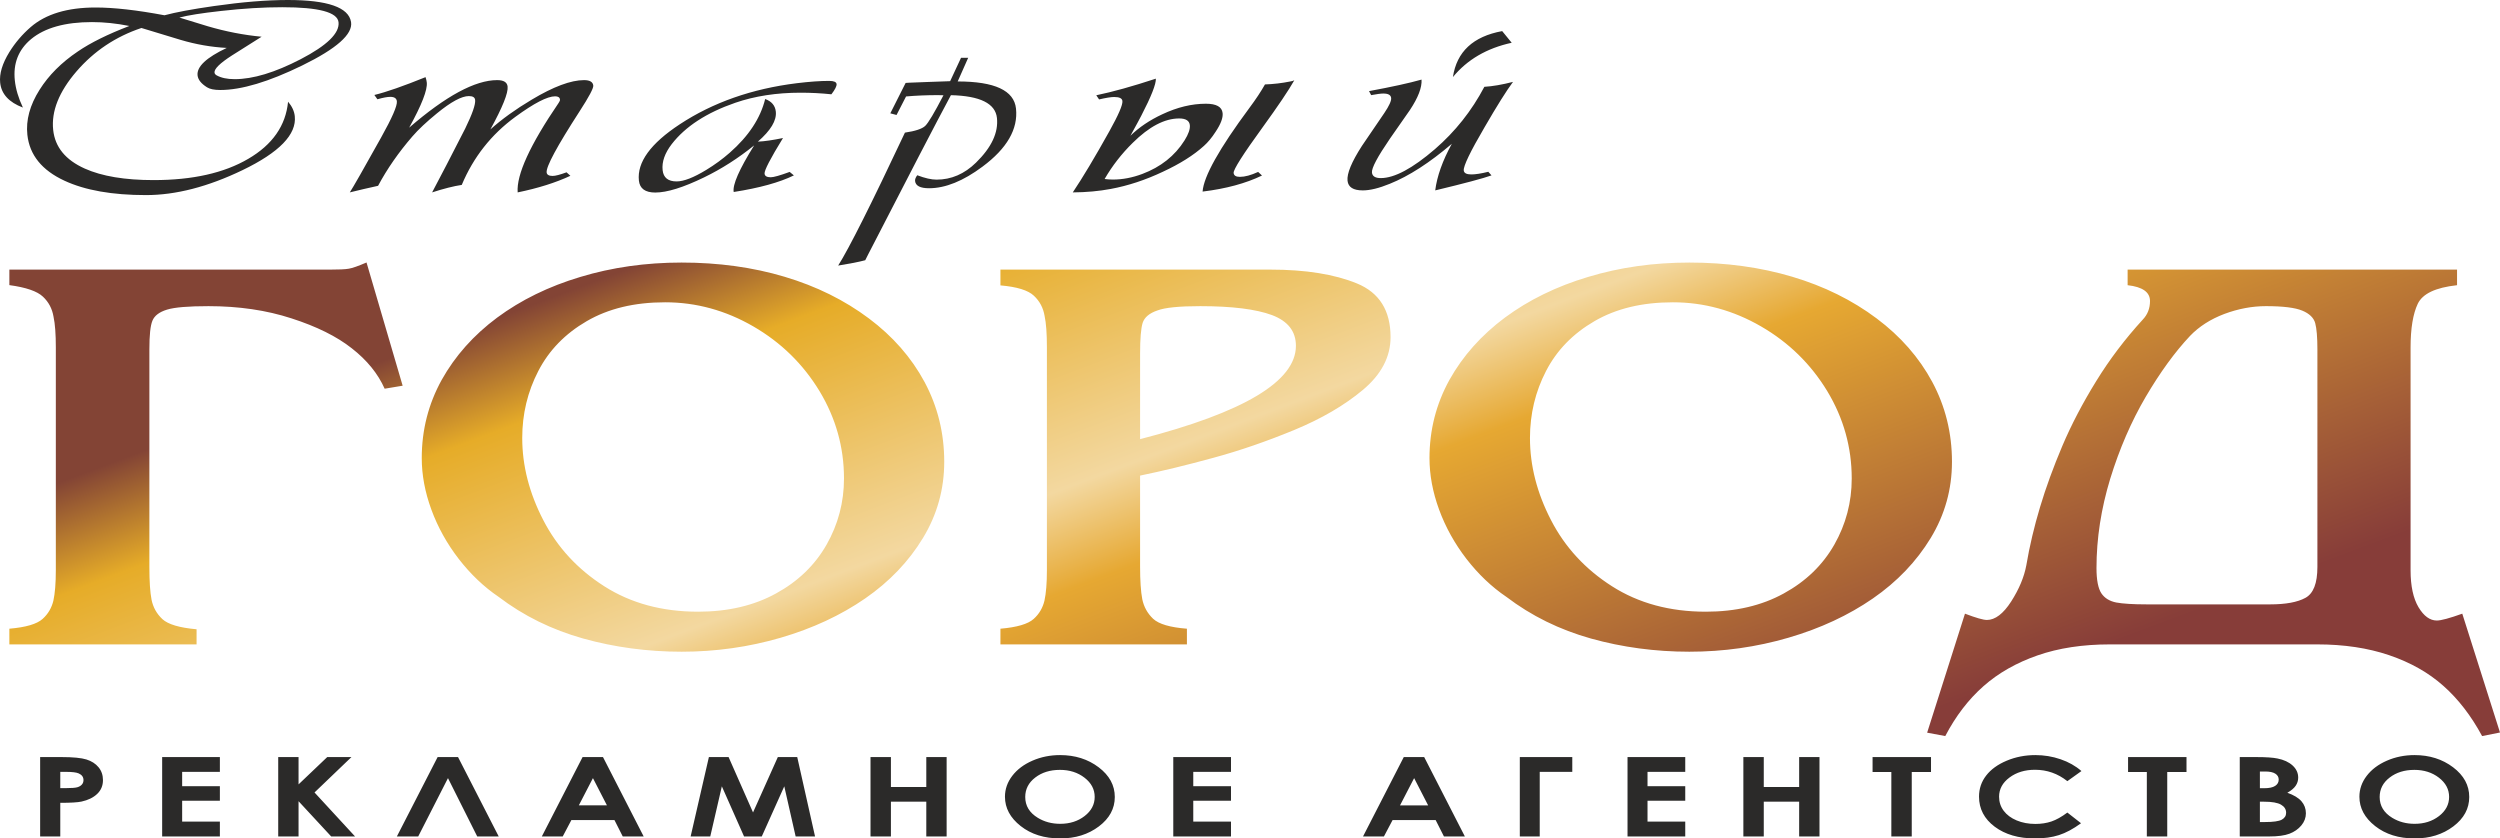 <?xml version="1.0" encoding="UTF-8"?> <svg xmlns="http://www.w3.org/2000/svg" xmlns:xlink="http://www.w3.org/1999/xlink" xmlns:xodm="http://www.corel.com/coreldraw/odm/2003" xml:space="preserve" width="136.772mm" height="45.87mm" version="1.1" style="shape-rendering:geometricPrecision; text-rendering:geometricPrecision; image-rendering:optimizeQuality; fill-rule:evenodd; clip-rule:evenodd" viewBox="0 0 7349.14 2464.7"> <defs> <style type="text/css"> .fil0 {fill:#2B2A29} .fil1 {fill:url(#id0)} </style> <linearGradient id="id0" gradientUnits="userSpaceOnUse" x1="3236.95" y1="266.79" x2="4139.71" y2="2668.51"> <stop offset="0" style="stop-opacity:1; stop-color:#834435"></stop> <stop offset="0.122" style="stop-opacity:1; stop-color:#E6AC28"></stop> <stop offset="0.412" style="stop-opacity:1; stop-color:#F3D8A0"></stop> <stop offset="0.522" style="stop-opacity:1; stop-color:#E6A832"></stop> <stop offset="1" style="stop-opacity:1; stop-color:#873D39"></stop> </linearGradient> </defs> <g id="Слой_x0020_1">  <path class="fil0" d="M118 2225.53l62.74 0c33.95,0 58.41,2.39 73.42,7.09 14.99,4.71 26.89,12.29 35.54,22.85 8.65,10.5 12.98,23.12 12.98,37.78 0,16.3 -5.7,29.83 -17.02,40.6 -11.32,10.83 -26.75,18.3 -46.16,22.52 -11.4,2.43 -32.16,3.68 -62.3,3.68l0 98.8 -59.21 0 0 -233.32zm59.21 91.22l18.75 0c14.79,0 25.09,-0.81 30.87,-2.37 5.77,-1.57 10.32,-4.22 13.63,-7.86 3.32,-3.63 4.97,-8.07 4.97,-13.26 0,-8.99 -4.68,-15.53 -13.92,-19.66 -6.78,-3.08 -19.33,-4.6 -37.65,-4.6l-16.66 0 0 47.75zm299.48 -91.22l169.69 0 0 43.47 -110.9 0 0 42.17 110.9 0 0 42.72 -110.9 0 0 61.34 110.9 0 0 43.63 -169.69 0 0 -233.32zm341.17 0l59.78 0 0 80.29 84.31 -80.29 71.17 0 -108.54 104.05 119.14 129.27 -70.16 0 -95.92 -103.56 0 103.56 -59.78 0 0 -233.32zm585 233.32l-85.96 -171.45 -87.48 171.45 -62.74 0 119.79 -233.32 60 0 119.57 233.32 -63.17 0zm309.73 -233.32l59.99 0 119.58 233.32 -61.52 0 -24.31 -48.07 -126.71 0 -25.38 48.07 -61.44 0 119.79 -233.32zm30.43 61.88l-41.47 80.07 82.65 0 -41.18 -80.07zm340.88 -61.88l57.91 0 71.84 162.74 72.9 -162.74 57.05 0 52.35 233.32 -57.04 0 -33.4 -147.35 -66.12 147.35 -52.14 0 -65.27 -147.35 -34.04 147.35 -57.7 0 53.66 -233.32zm475.1 0l60 0 0 88.03 103.99 0 0 -88.03 59.78 0 0 233.32 -59.78 0 0 -102.31 -103.99 0 0 102.31 -60 0 0 -233.32zm557.31 -5.85c43.99,0 81.78,11.97 113.35,35.83 31.66,23.93 47.46,53.06 47.46,87.38 0,34.06 -15.58,62.91 -46.8,86.46 -31.23,23.6 -69.1,35.35 -113.59,35.35 -46.58,0 -85.32,-12.07 -116.18,-36.32 -30.87,-24.2 -46.31,-52.94 -46.31,-86.24 0,-22.3 7.21,-42.81 21.57,-61.55 14.35,-18.74 34.11,-33.57 59.27,-44.5 25.1,-10.94 52.22,-16.4 81.22,-16.4zm-0.59 43.47c-28.77,0 -52.93,7.47 -72.47,22.52 -19.61,15 -29.42,34.1 -29.42,57.21 0,25.83 12.33,46.24 37,61.23 19.18,11.75 41.11,17.6 65.91,17.6 28.05,0 51.93,-7.59 71.62,-22.8 19.76,-15.27 29.64,-34 29.64,-56.3 0,-22.25 -9.95,-41.04 -29.85,-56.41 -19.83,-15.37 -43.99,-23.06 -72.41,-23.06zm333.31 -37.62l169.69 0 0 43.47 -110.92 0 0 42.17 110.92 0 0 42.72 -110.92 0 0 61.34 110.92 0 0 43.63 -169.69 0 0 -233.32zm677.59 0l59.99 0 119.58 233.32 -61.52 0 -24.3 -48.07 -126.71 0 -25.39 48.07 -61.44 0 119.79 -233.32zm30.43 61.88l-41.47 80.07 82.65 0 -41.18 -80.07zm310.66 -61.88l154.26 0 0 43.47 -95.7 0 0 189.85 -58.56 0 0 -233.32zm316.65 0l169.7 0 0 43.47 -110.92 0 0 42.17 110.92 0 0 42.72 -110.92 0 0 61.34 110.92 0 0 43.63 -169.7 0 0 -233.32zm340.53 0l60 0 0 88.03 104 0 0 -88.03 59.78 0 0 233.32 -59.78 0 0 -102.31 -104 0 0 102.31 -60 0 0 -233.32zm379.82 0l171.79 0 0 43.8 -56.61 0 0 189.53 -60 0 0 -189.53 -55.18 0 0 -43.8zm614 41.09l-41.4 29.67c-28.19,-22.3 -59.85,-33.45 -95.05,-33.45 -29.78,0 -54.81,7.64 -75.15,22.85 -20.34,15.21 -30.5,34 -30.5,56.3 0,15.54 4.46,29.34 13.48,41.36 9.02,12.07 21.78,21.54 38.22,28.42 16.52,6.88 34.84,10.29 54.96,10.29 17.16,0 32.88,-2.39 47.17,-7.2 14.21,-4.82 29.86,-13.54 46.88,-26.26l40.17 31.4c-23,16.83 -44.72,28.47 -65.12,34.97 -20.4,6.49 -43.7,9.74 -69.95,9.74 -48.25,0 -87.84,-11.47 -118.64,-34.48 -30.71,-23.01 -46.15,-52.46 -46.15,-88.41 0,-23.28 7,-43.95 21.06,-62.03 13.99,-18.09 34.03,-32.59 60.22,-43.58 26.1,-10.99 54.23,-16.51 84.37,-16.51 25.67,0 50.34,4.06 74.07,12.23 23.73,8.12 44.21,19.7 61.38,34.7zm137.07 -41.09l171.78 0 0 43.8 -56.61 0 0 189.53 -60 0 0 -189.53 -55.17 0 0 -43.8zm328.33 233.32l0 -233.32 48.82 0c28.34,0 49.04,1.41 62.09,4.17 18.61,3.68 33.4,10.56 44.43,20.57 10.97,10.07 16.45,21.93 16.45,35.57 0,8.88 -2.53,16.95 -7.5,24.15 -4.98,7.25 -13.14,14.07 -24.38,20.4 18.81,6.66 32.67,15 41.4,24.96 8.73,10.02 13.12,21.82 13.12,35.46 0,13.1 -4.54,25.06 -13.56,35.84 -9.01,10.77 -20.62,18.83 -34.83,24.2 -14.28,5.36 -33.89,8.01 -59,8.01l-87.04 0zm59.21 -190.93l0 49.15 12.83 0c14.35,0 25.02,-2.27 32.03,-6.82 7,-4.55 10.45,-10.71 10.45,-18.56 0,-7.31 -3.32,-13.1 -9.95,-17.38 -6.57,-4.28 -16.67,-6.39 -30.22,-6.39l-15.14 0zm0 88.78l0 59.82 14.78 0c24.45,0 40.97,-2.33 49.55,-6.98 8.51,-4.66 12.77,-11.42 12.77,-20.3 0,-10.07 -4.98,-17.98 -15.01,-23.83 -10.02,-5.8 -26.6,-8.72 -49.9,-8.72l-12.19 0zm454.54 -137.02c44,0 81.78,11.97 113.37,35.83 31.66,23.93 47.46,53.06 47.46,87.38 0,34.06 -15.57,62.91 -46.81,86.46 -31.23,23.6 -69.09,35.35 -113.58,35.35 -46.59,0 -85.32,-12.07 -116.19,-36.32 -30.87,-24.2 -46.3,-52.94 -46.3,-86.24 0,-22.3 7.21,-42.81 21.56,-61.55 14.35,-18.74 34.11,-33.57 59.27,-44.5 25.1,-10.94 52.22,-16.4 81.22,-16.4zm-0.57 43.47c-28.78,0 -52.94,7.47 -72.49,22.52 -19.61,15 -29.41,34.1 -29.41,57.21 0,25.83 12.33,46.24 36.98,61.23 19.18,11.75 41.11,17.6 65.92,17.6 28.04,0 51.92,-7.59 71.6,-22.8 19.77,-15.27 29.65,-34 29.65,-56.3 0,-22.25 -9.96,-41.04 -29.86,-56.41 -19.84,-15.37 -43.99,-23.06 -72.41,-23.06z"></path> <path class="fil0" d="M527.35 51.62c18.4,5.78 46.2,14.25 83.4,25.55 52.61,15.46 105.33,25.81 158.32,30.78 -19.31,11.96 -48.55,30.38 -87.29,55.11 -35.29,22.72 -52.35,39.53 -51.19,50.28 0.34,3.23 2.36,5.79 5.84,7.94 13.61,7.66 31.36,11.42 53.48,11.42 53.77,0 118.23,-19.49 193.82,-58.61 77.82,-40.47 114.9,-76.77 111.46,-108.76 -3.16,-29.45 -58.28,-44.1 -165.39,-44.1 -54.63,0 -114.95,3.63 -180.5,11.03 -56.99,6.32 -97.48,12.77 -121.94,19.36zm-111.6 30.65c-75.56,25.28 -139.29,67.76 -190.95,127.72 -51.47,59.83 -74.34,117.23 -68.45,172.09 5.42,50.41 36.36,88.19 92.83,113.47 50.35,22.59 117.9,33.88 202.45,33.88 114.48,0 207.2,-20.84 278.17,-62.51 71.2,-41.54 110.28,-97.61 117.04,-167.92 11.64,13.58 18.17,27.83 19.74,42.48 5.76,53.64 -45.37,106.47 -153.79,158.77 -101.43,48.81 -195.93,73.27 -283.51,73.27 -99.3,0 -179.09,-14.11 -239.55,-42.21 -66.4,-30.65 -102.88,-75.68 -109.27,-135.11 -4.62,-43.02 7.33,-87.12 35.88,-132.29 26.86,-42.62 64.24,-80.13 112.56,-112.66 37.77,-25.81 88.22,-50.69 151.31,-74.88 -38.11,-7.67 -74.72,-11.43 -109.84,-11.43 -78.7,0 -138.49,16.67 -178.92,50.01 -37.19,31.06 -53.23,71.52 -47.83,121.81 2.67,24.87 10.49,51.36 23.7,79.45 -40.9,-15.46 -63.23,-39.66 -66.8,-72.86 -2.85,-26.49 6.28,-56.6 27.14,-90.49 17.02,-27.29 37.8,-51.76 62.59,-73.27 44.23,-38.31 107.86,-57.54 190.68,-57.54 54.2,0 121.8,7.66 202.57,22.85 33.08,-8.87 81.53,-18.01 145.81,-27.16 82.64,-11.83 154.84,-17.74 216.64,-17.74 117.29,0 179.24,21.64 186.05,64.93 5.56,35.49 -42.35,77.98 -143.69,127.58 -98.27,47.99 -178.5,72.06 -240.72,72.06 -17.77,0 -30.86,-2.69 -39,-7.93 -17.2,-10.75 -26.48,-22.45 -27.84,-35.09 -2.73,-25.41 25.82,-52.3 85.85,-80.66 -45.57,-2.42 -90.87,-10.35 -135.65,-23.66 -25.58,-7.93 -63.89,-19.49 -115.19,-34.95zm1249.71 424.3l11.28 10.21c-43.14,20.17 -94.73,36.43 -154.98,48.81 -3.85,-52.03 36.38,-139.69 120.47,-263.1 3.01,-4.16 4.18,-7.53 3.93,-9.82 -0.67,-6.31 -5.37,-9.54 -14.25,-9.54 -22.98,0 -61.79,20.17 -116.89,60.37 -70.95,51.89 -123.41,118.57 -157.59,200.05 -24.11,3.63 -53.23,11.02 -87.17,22.05l5.76 -11.03c18.41,-34.42 48.95,-93.3 91.58,-176.79 20.79,-42.62 30.57,-70.58 29.14,-83.89 -0.82,-7.66 -6.86,-11.43 -18.36,-11.43 -21.24,0 -52.41,16.81 -93.66,50.55 -30.69,25.01 -54.92,47.73 -72.65,68.29 -40.31,46.65 -73.93,94.92 -100.65,144.93 -3.37,0.81 -17.36,3.9 -42.34,9.54 -12.7,2.83 -26.44,6.18 -40.79,9.82 10.22,-15.87 40.89,-69.5 91.96,-161.19 32.36,-57.95 47.84,-93.44 46.42,-106.62 -0.94,-8.74 -7.46,-13.04 -19.39,-13.04 -8.88,0 -21.42,2.42 -37.82,7.12l-8.95 -12.64c35.5,-8.6 85.63,-26.22 150.46,-52.43 1.96,6.04 3.16,11.29 3.64,15.73 2.31,21.51 -14.82,65.88 -51.85,132.83 107.71,-93.17 193.99,-139.82 258.8,-139.82 19.08,0 29.3,6.32 30.65,18.96 2.03,18.82 -14.91,60.9 -50.63,125.97 33.62,-30.11 74.06,-59.28 121.54,-87.51 63.97,-38.32 115.25,-57.41 153.84,-57.41 16.92,0 25.95,5.38 27.11,16.14 0.81,7.52 -12.53,32.8 -40.24,75.55 -66.37,102.72 -98.73,162.68 -96.9,179.75 0.72,6.72 6.74,10.23 17.58,10.23 8.24,0 21.72,-3.64 40.92,-10.62zm655.92 -1.21l12.36 10.22c-42.22,20.7 -101.17,36.97 -176.87,48.8 -3.95,-20.71 16.07,-66.41 60.08,-137 -46.67,37.78 -95.78,69.1 -147.29,94.11 -61.2,29.71 -109.04,44.5 -143.3,44.5 -29.7,0 -45.69,-11.69 -48.21,-35.08 -5.78,-53.78 34.25,-109.04 120.1,-165.5 97.6,-64.27 212.51,-104.6 344.53,-120.87 36.38,-4.43 68.01,-6.72 94.67,-6.72 13.88,0 21.15,3.1 21.83,9.41 0.62,5.78 -4.37,15.87 -15.21,29.98 -29.38,-3.1 -59.69,-4.71 -90.7,-4.71 -70.68,0 -134.65,9.95 -191.74,29.57 -84.45,29.18 -146.86,69.78 -187.03,121.68 -20.34,26.61 -29.31,52.02 -26.68,76.49 2.37,22.06 16.13,33.08 41.05,33.08 21.04,0 50.17,-11.29 87.21,-33.88 25.03,-15.19 47.95,-32 68.95,-50.42 55.67,-48.8 90.34,-101.51 104.22,-157.97 18.95,6.86 29.38,19.23 31.29,36.97 2.8,26.08 -14.86,55.39 -52.74,88.33 19.44,-0.81 43.98,-4.43 73.87,-10.62 -37.09,60.37 -55.23,95.32 -54.22,104.74 0.76,7.12 6.77,10.62 18.27,10.62 8.45,0 26.97,-5.24 55.55,-15.73zm524.81 -335.57l-30.89 69.64c108.62,0 165.67,26.48 171.38,79.59 6.48,60.36 -26.42,117.37 -98.5,170.88 -56.81,42.35 -109.19,63.45 -157.1,63.45 -25.79,0 -39.56,-7.12 -41.08,-21.24 -0.53,-4.98 1.68,-10.62 6.42,-16.94 22.61,8.6 41.49,12.9 56.66,12.9 43.37,0 81.91,-16.66 116.05,-50.01 45.71,-44.76 66.15,-88.46 61.55,-131.35 -4.58,-42.61 -49.68,-64.93 -135.32,-66.95 -43.54,81.07 -124.35,237.02 -242.91,467.44l-8.94 17.75c-18.54,4.97 -45.08,10.22 -79.6,15.73 32.24,-50.95 97.6,-181.23 196.28,-390.82 30.31,-4.44 50.2,-11.03 59.46,-19.63 9.25,-8.74 27.07,-38.72 53.84,-90.21 -8.05,-0.26 -13.7,-0.4 -16.73,-0.4 -32.74,0 -63.82,1.34 -93.25,3.9l-27.97 54.45 -18.3 -4.84 45.03 -89.4 10.55 -0.67 52.03 -2.01c14.28,-0.27 37.18,-1.07 68.26,-2.42l32.06 -68.84 21.02 0zm401.01 356.41c8.14,1.08 16.22,1.62 24.45,1.62 28.19,0 57.08,-5.51 86.46,-16.53 53.97,-20.31 95.54,-53.1 124.05,-98.55 11.48,-18.29 16.8,-33.35 15.56,-44.91 -1.4,-13.04 -11.86,-19.62 -31.39,-19.62 -42.71,0 -88.27,23.93 -136.47,71.66 -32.55,31.99 -60.17,67.49 -82.67,106.34zm150.64 -294.96c0.82,15.73 -13.48,52.16 -42.92,109.03 -4.83,9.54 -15.53,29.04 -31.85,58.75 25.72,-25 56.85,-45.97 93.61,-63.04 43.95,-20.71 86.64,-31.06 128.26,-31.06 30.79,0 47.16,9.14 49.14,27.55 1.48,13.85 -5.42,32.27 -20.74,55.12 -11.15,17.34 -22.68,31.06 -34.17,41.27 -30.22,27.43 -70.43,52.7 -120.82,76.09 -51.17,24.2 -102.05,41.01 -152.85,50.42 -34.85,6.59 -72,9.95 -111.86,10.22 29.14,-43.56 65.18,-103.66 107.7,-180.02 26.54,-47.72 39.41,-77.3 38.19,-88.59 -0.86,-7.93 -8.87,-11.83 -24.26,-11.83 -9.32,0 -24.02,2.42 -44.34,7.13l-8.25 -12.24c48.16,-9.95 106.46,-26.21 175.14,-48.8zm300.68 274.13l11.32 10.62c-47.62,22.99 -105.75,38.85 -174.66,47.19 3.23,-44.64 49.06,-126.51 137.5,-245.75 19.15,-25.68 34.44,-48.81 45.9,-69.25 24.84,-0.81 49.68,-3.76 74.5,-8.74 4.71,-0.67 8.48,-1.88 11.77,-3.49 -16.75,29.71 -47.8,75.69 -93.11,138.21 -57.98,79.86 -86.35,124.63 -85.31,134.31 0.83,7.66 6.86,11.43 18.36,11.43 14.74,0 32.64,-4.84 53.73,-14.52zm749.24 -264.72c-19.33,25.95 -47.09,70.31 -83.48,133.1 -42.33,72.2 -62.69,114.68 -61.34,127.31 0.84,7.81 8.2,11.7 22.28,11.7 12.14,0 28.77,-2.55 49.9,-7.8l9.38 10.63c-24.01,8.6 -79.22,23.38 -165.45,44.09 5.29,-41.54 21.43,-87.12 48.81,-137 -65.14,55.66 -125.96,94.91 -182.49,117.64 -31.57,12.9 -57.97,19.36 -79.21,19.36 -27.97,0 -42.86,-9.41 -44.89,-28.37 -2.25,-20.97 11.85,-55.12 42.33,-102.44 14.59,-21.51 36.5,-53.78 65.92,-96.79 14.21,-21.11 20.86,-35.76 19.98,-44.1 -0.94,-8.74 -8.55,-13.04 -23.09,-13.04 -7.15,0 -19.12,1.61 -35.69,4.71l-6.26 -11.83c66.75,-12.37 118.44,-23.66 154.41,-33.88 1.44,23.39 -10.11,53.1 -34.18,89.41 -13.38,18.68 -32.92,46.78 -58.81,84.29 -36.53,53.37 -54.22,86.57 -52.82,99.62 1.16,10.76 9.77,16.26 25.81,16.26 40.33,0 93.43,-28.37 159.32,-85.1 59.51,-51.49 108.02,-112.52 145.3,-183.24 24.57,-1.48 52.45,-6.32 84.3,-14.52zm-31.85 -149.23l27.96 34.28c-73.29,16 -130.82,49.61 -172.8,100.84 11.09,-74.34 59.37,-119.39 144.84,-135.12z"></path> <path class="fil1" d="M1183.67 1133.83l-52.93 8.83c-19.68,-44.18 -51.86,-83.94 -96.55,-118.73 -44.34,-35.07 -103.72,-64.34 -177.38,-88.08 -73.66,-24.02 -155.2,-35.89 -243.89,-35.89 -59,0 -99.42,3.32 -121.95,10.22 -22.52,6.89 -36.83,17.67 -42.91,32.58 -6.08,14.64 -8.94,42.52 -8.94,84.22l0 639.78c0,42.52 2.14,74.55 6.44,96.64 4.64,22.09 15.01,40.87 31.82,56.61 16.81,15.46 50.42,25.4 100.48,29.82l0 44.45 -550.35 0 0 -46.11c48.63,-4.14 81.17,-13.8 97.62,-28.71 16.45,-14.64 26.83,-32.86 31.83,-53.84 4.66,-21.27 7.16,-51.08 7.16,-89.19l0 -654.96c0,-38.93 -2.15,-69.04 -6.79,-90.57 -3.94,-23.47 -14.3,-43.07 -31.12,-58.82 -16.8,-16.01 -49.7,-27.33 -98.7,-33.96l0 -45.56 928.34 0 12.15 0c27.9,0 47.2,-0.83 57.58,-2.76 10.38,-1.66 27.54,-7.74 51.85,-18.23l106.21 362.27zm282.15 620.72c-43.63,-29.54 -82.61,-66.82 -117.3,-111.55 -34.69,-45.01 -61.5,-93.33 -80.46,-144.96 -18.95,-51.64 -28.25,-102.17 -28.25,-151.6 0,-82.56 19.66,-159.04 58.64,-229.74 39.34,-70.41 93.69,-131.43 163.06,-183.07 69.75,-51.63 151.28,-91.67 244.6,-119.56 92.98,-28.17 192.4,-42.25 297.54,-42.25 108,0 209.19,13.8 302.53,41.7 93.69,27.88 176.3,68.75 248.18,122.6 70.09,52.46 124.81,114.87 163.43,186.66 38.62,72.07 57.92,150.22 57.92,234.71 0,80.62 -20.74,155.18 -62.58,224.21 -41.84,68.75 -98.34,128.12 -169.87,177.54 -71.52,49.42 -154.49,88.08 -248.18,115.42 -93.69,27.34 -190.96,41.14 -291.45,41.14 -100.13,0 -196.68,-12.98 -288.94,-38.66 -92.62,-25.96 -175.59,-66.82 -248.9,-122.6zm586.11 43.63c87.98,0 164.5,-17.95 229.23,-53.57 65.08,-35.62 114.44,-83.39 148.76,-143.59 33.98,-59.92 51.13,-124.53 51.13,-194.39 0,-91.67 -23.95,-177.26 -71.87,-256.79 -48.28,-79.52 -113,-143.03 -194.54,-190.25 -81.53,-47.22 -168.08,-70.96 -259.26,-70.96 -90.48,0 -167,18.5 -230.66,55.5 -63.29,36.72 -110.85,85.6 -142.32,146.62 -31.47,60.75 -47.21,126.47 -47.21,196.87 0,81.46 20.75,161.81 61.87,241.34 41.12,79.79 100.85,144.41 179.16,194.39 78.32,49.98 170.23,74.83 275.71,74.83zm1682.54 -1005.64c103.34,0 188.1,13.53 254.25,40.59 66.16,27.06 99.06,79.8 99.06,157.94 0,57.99 -27.18,109.63 -81.18,154.91 -54,45.29 -121.59,84.77 -202.41,118.18 -81.17,33.42 -160.2,60.76 -237.81,81.73 -77.6,21.26 -149.13,38.66 -214.92,52.19l0 266.46c0,42.25 2.14,74.55 6.44,96.92 4.65,22.37 15.01,41.42 31.83,57.44 16.8,15.74 50.06,25.4 99.41,29.27l0 46.11 -548.2 0 0 -46.11c48.63,-4.14 81.18,-13.8 97.63,-28.71 16.45,-14.64 26.82,-32.86 31.82,-53.84 4.65,-21.27 7.17,-51.08 7.17,-89.19l0 -654.96c0,-40.6 -2.15,-71.52 -6.8,-92.78 -3.93,-23.47 -14.3,-43.35 -31.47,-59.36 -16.81,-16.02 -49.71,-26.23 -98.34,-30.38l0 -46.39 793.53 0zm-383 498.4c305.4,-78.7 458.09,-170.09 458.09,-274.46 0,-42.52 -23.6,-72.63 -70.44,-90.29 -46.86,-17.39 -117.31,-26.23 -210.99,-26.23 -61.51,0 -103.36,4.14 -125.88,12.7 -23.6,8.01 -37.9,20.16 -43.27,36.45 -5.01,16.29 -7.51,46.39 -7.51,90.57l0 251.27zm1076.74 463.61c-43.62,-29.54 -82.6,-66.82 -117.3,-111.55 -34.68,-45.01 -61.5,-93.33 -80.45,-144.96 -18.95,-51.64 -28.24,-102.17 -28.24,-151.6 0,-82.56 19.66,-159.04 58.64,-229.74 39.34,-70.41 93.69,-131.43 163.07,-183.07 69.74,-51.63 151.27,-91.67 244.6,-119.56 92.97,-28.17 192.39,-42.25 297.52,-42.25 108,0 209.2,13.8 302.53,41.7 93.7,27.88 176.3,68.75 248.18,122.6 70.09,52.46 124.81,114.87 163.43,186.66 38.63,72.07 57.92,150.22 57.92,234.71 0,80.62 -20.74,155.18 -62.58,224.21 -41.84,68.75 -98.34,128.12 -169.87,177.54 -71.52,49.42 -154.48,88.08 -248.18,115.42 -93.69,27.34 -190.95,41.14 -291.45,41.14 -100.13,0 -196.68,-12.98 -288.94,-38.66 -92.62,-25.96 -175.59,-66.82 -248.9,-122.6zm586.11 43.63c87.98,0 164.51,-17.95 229.22,-53.57 65.09,-35.62 114.45,-83.39 148.76,-143.59 33.99,-59.92 51.14,-124.53 51.14,-194.39 0,-91.67 -23.96,-177.26 -71.88,-256.79 -48.28,-79.52 -113.01,-143.03 -194.53,-190.25 -81.54,-47.22 -168.08,-70.96 -259.26,-70.96 -90.48,0 -167.01,18.5 -230.66,55.5 -63.3,36.72 -110.85,85.6 -142.32,146.62 -31.47,60.75 -47.21,126.47 -47.21,196.87 0,81.46 20.75,161.81 61.87,241.34 41.12,79.79 100.85,144.41 179.16,194.39 78.32,49.98 170.22,74.83 275.71,74.83zm1295.6 -21.54l363.69 0c45.42,0 80.12,-6.36 103.36,-19.06 23.6,-12.7 35.4,-42.79 35.4,-90.84l0 -639.78c0,-35.34 -2.14,-61.02 -6.43,-77.04 -4.29,-15.74 -17.17,-28.17 -37.91,-36.73 -21.1,-8.83 -56.85,-13.25 -106.92,-13.25 -40.77,0 -81.53,7.73 -122.3,22.92 -40.77,15.46 -74.39,37 -100.85,64.61 -44.7,47.49 -87.97,107.13 -130.53,179.48 -42.19,72.07 -76.89,152.14 -104.06,240.22 -26.82,88.08 -40.41,175.62 -40.41,262.87 0,35.35 5,59.92 14.3,74 9.66,14.36 24.32,23.2 43.63,27.07 19.31,3.58 48.99,5.52 89.04,5.52zm928.35 27.33l110.86 349.3 -52.57 10.49c-32.18,-59.64 -70.08,-108.79 -113.72,-147.45 -43.63,-38.93 -96.91,-69.03 -159.5,-90.29 -62.58,-21.26 -133.02,-31.75 -211.34,-31.75l-609.72 0c-79.74,0 -150.55,10.77 -212.42,32.3 -61.86,21.54 -115.15,51.64 -159.13,90.57 -44.34,39.21 -81.54,87.81 -112.29,146.62l-53.28 -9.94 111.21 -349.85c32.55,12.42 54,18.5 64.37,18.5 24.32,0 48.28,-18.22 71.52,-54.39 23.24,-36.45 37.9,-71.52 44.35,-105.76 9.65,-57.16 23.25,-114.32 40.41,-171.47 17.16,-57.44 38.98,-117.07 65.45,-179.75 26.46,-62.41 59.71,-125.91 99.41,-190.25 39.7,-64.61 85.47,-124.81 136.97,-181.13 14.3,-14.91 21.45,-33.14 21.45,-54.67 0,-26.23 -21.82,-41.69 -65.8,-46.67l0 -45.83 968.4 0 0 45.83c-62.94,6.9 -101.2,24.85 -115.51,54.67 -13.95,29.54 -21.1,72.35 -21.1,128.4l0 654.96c0,46.39 7.87,82.56 23.24,108.51 15.73,26.23 33.61,39.21 54,39.21 12.16,0 37.19,-6.64 74.74,-20.16z"></path> </g> </svg> 
